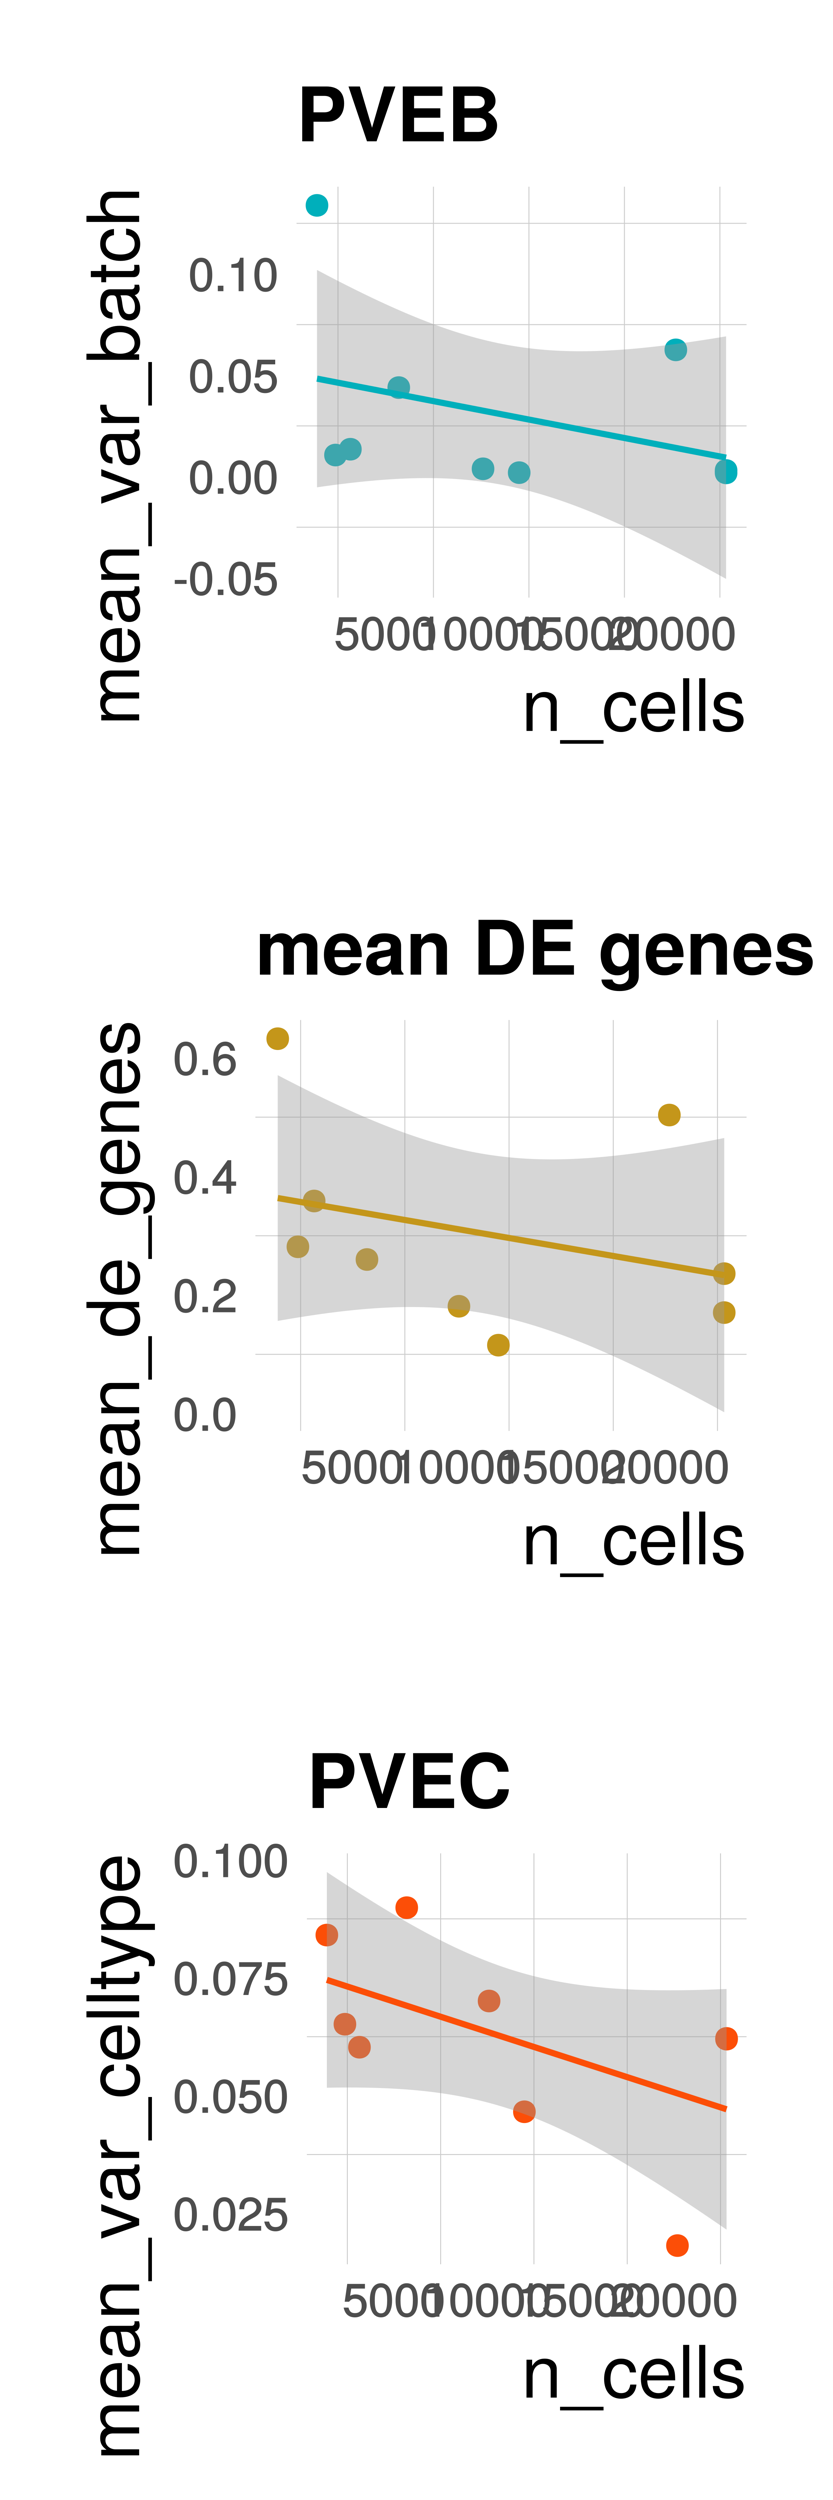 <?xml version="1.0" encoding="UTF-8"?>
<svg xmlns="http://www.w3.org/2000/svg" xmlns:xlink="http://www.w3.org/1999/xlink" width="288pt" height="864pt" viewBox="0 0 288 864" version="1.1">
<defs>
<g>
<symbol overflow="visible" id="glyph0-0">
<path style="stroke:none;" d=""/>
</symbol>
<symbol overflow="visible" id="glyph0-1">
<path style="stroke:none;" d="M 4.672 -3.953 L 4.672 -5.219 L 0.594 -5.219 L 0.594 -3.844 L 4.672 -3.844 Z M 4.672 -3.953 "/>
</symbol>
<symbol overflow="visible" id="glyph0-2">
<path style="stroke:none;" d="M 8.234 -5.562 C 8.234 -9.5 6.859 -11.562 4.406 -11.562 C 1.953 -11.562 0.547 -9.469 0.547 -5.656 C 0.547 -1.844 1.969 0.234 4.406 0.234 C 6.797 0.234 8.234 -1.844 8.234 -5.562 Z M 6.531 -5.703 C 6.531 -2.484 5.938 -1.156 4.375 -1.156 C 2.875 -1.156 2.25 -2.547 2.25 -5.641 C 2.25 -8.75 2.875 -10.094 4.406 -10.094 C 5.922 -10.094 6.531 -8.734 6.531 -5.703 Z M 6.531 -5.703 "/>
</symbol>
<symbol overflow="visible" id="glyph0-3">
<path style="stroke:none;" d="M 3.188 -0.109 L 3.188 -1.891 L 1.25 -1.891 L 1.25 0 L 3.188 0 Z M 3.188 -0.109 "/>
</symbol>
<symbol overflow="visible" id="glyph0-4">
<path style="stroke:none;" d="M 8.344 -3.875 C 8.344 -6.109 6.719 -7.703 4.547 -7.703 C 3.75 -7.703 2.984 -7.453 2.625 -7.188 L 3.016 -9.719 L 7.75 -9.719 L 7.75 -11.328 L 1.625 -11.328 L 0.75 -5.172 L 2.266 -5.172 C 2.953 -5.984 3.406 -6.219 4.281 -6.219 C 5.812 -6.219 6.625 -5.359 6.625 -3.688 C 6.625 -2.047 5.828 -1.234 4.281 -1.234 C 3.062 -1.234 2.438 -1.75 2.062 -3.141 L 0.391 -3.141 C 0.875 -0.766 2.297 0.234 4.312 0.234 C 6.609 0.234 8.344 -1.469 8.344 -3.875 Z M 8.344 -3.875 "/>
</symbol>
<symbol overflow="visible" id="glyph0-5">
<path style="stroke:none;" d="M 5.688 -0.109 L 5.688 -11.562 L 4.516 -11.562 C 3.984 -9.719 3.812 -9.578 1.484 -9.297 L 1.484 -8.078 L 4 -8.078 L 4 0 L 5.688 0 Z M 5.688 -0.109 "/>
</symbol>
<symbol overflow="visible" id="glyph0-6">
<path style="stroke:none;" d="M 8.297 -8.125 C 8.297 -10.047 6.688 -11.562 4.547 -11.562 C 2.219 -11.562 0.734 -10.266 0.656 -7.406 L 2.344 -7.406 C 2.453 -9.422 3.109 -10.109 4.5 -10.109 C 5.781 -10.109 6.594 -9.312 6.594 -8.094 C 6.594 -7.203 6.094 -6.516 5.094 -5.938 L 3.609 -5.109 C 1.25 -3.766 0.531 -2.609 0.406 0 L 8.219 0 L 8.219 -1.609 L 2.266 -1.609 C 2.406 -2.438 2.875 -2.938 4.266 -3.766 L 5.875 -4.625 C 7.453 -5.469 8.297 -6.734 8.297 -8.125 Z M 8.297 -8.125 "/>
</symbol>
<symbol overflow="visible" id="glyph0-7">
<path style="stroke:none;" d="M 8.453 -2.828 L 8.453 -4.203 L 6.766 -4.203 L 6.766 -11.562 L 5.516 -11.562 L 0.297 -4.344 L 0.297 -2.719 L 5.094 -2.719 L 5.094 0 L 6.766 0 L 6.766 -2.719 L 8.453 -2.719 Z M 5.234 -4.203 L 1.922 -4.203 L 5.328 -8.969 L 5.094 -9.062 L 5.094 -4.203 Z M 5.234 -4.203 "/>
</symbol>
<symbol overflow="visible" id="glyph0-8">
<path style="stroke:none;" d="M 8.344 -3.625 C 8.344 -5.75 6.766 -7.281 4.734 -7.281 C 3.609 -7.281 2.625 -6.812 2.016 -5.984 L 2.25 -5.906 C 2.266 -8.672 3.047 -10.094 4.656 -10.094 C 5.641 -10.094 6.188 -9.578 6.438 -8.391 L 8.109 -8.391 C 7.828 -10.359 6.484 -11.562 4.75 -11.562 C 2.109 -11.562 0.547 -9.234 0.547 -5.281 C 0.547 -1.75 1.906 0.234 4.5 0.234 C 6.656 0.234 8.344 -1.406 8.344 -3.625 Z M 6.625 -3.516 C 6.625 -2.094 5.812 -1.234 4.516 -1.234 C 3.203 -1.234 2.344 -2.141 2.344 -3.594 C 2.344 -5.016 3.172 -5.812 4.562 -5.812 C 5.922 -5.812 6.625 -5.047 6.625 -3.516 Z M 6.625 -3.516 "/>
</symbol>
<symbol overflow="visible" id="glyph0-9">
<path style="stroke:none;" d="M 8.453 -10.031 L 8.453 -11.328 L 0.594 -11.328 L 0.594 -9.719 L 6.609 -9.719 C 4.5 -7.062 2.859 -3.656 2.031 0 L 3.828 0 C 4.469 -3.781 6.031 -7.125 8.453 -10 Z M 8.453 -10.031 "/>
</symbol>
<symbol overflow="visible" id="glyph1-0">
<path style="stroke:none;" d=""/>
</symbol>
<symbol overflow="visible" id="glyph1-1">
<path style="stroke:none;" d="M 12.172 0 L 12.172 -9.906 C 12.172 -12.078 10.547 -13.469 8.031 -13.469 C 6.078 -13.469 4.797 -12.719 3.656 -10.906 L 3.672 -10.906 L 3.672 -13.094 L 1.719 -13.094 L 1.719 0 L 3.828 0 L 3.828 -7.219 C 3.828 -9.906 5.281 -11.656 7.406 -11.656 C 9.047 -11.656 10.078 -10.656 10.078 -9.078 L 10.078 0 Z M 12.172 0 "/>
</symbol>
<symbol overflow="visible" id="glyph1-2">
<path style="stroke:none;" d="M 14.453 4.422 L 14.453 3.172 L -0.578 3.172 L -0.578 4.422 Z M 14.453 4.422 "/>
</symbol>
<symbol overflow="visible" id="glyph1-3">
<path style="stroke:none;" d="M 11.922 -4.5 L 9.797 -4.5 C 9.453 -2.406 8.406 -1.547 6.625 -1.547 C 4.328 -1.547 2.953 -3.328 2.953 -6.422 C 2.953 -9.703 4.297 -11.547 6.578 -11.547 C 8.328 -11.547 9.406 -10.531 9.656 -8.703 L 11.781 -8.703 C 11.531 -11.906 9.531 -13.469 6.594 -13.469 C 3.078 -13.469 0.75 -10.781 0.75 -6.422 C 0.75 -2.203 3.031 0.375 6.578 0.375 C 9.703 0.375 11.672 -1.5 11.922 -4.5 Z M 11.922 -4.5 "/>
</symbol>
<symbol overflow="visible" id="glyph1-4">
<path style="stroke:none;" d="M 12.828 -5.953 C 12.828 -7.844 12.672 -9.047 12.297 -10.031 C 11.453 -12.172 9.453 -13.469 7 -13.469 C 3.344 -13.469 0.969 -10.781 0.969 -6.469 C 0.969 -2.172 3.281 0.375 6.953 0.375 C 9.953 0.375 12.031 -1.328 12.547 -3.969 L 10.422 -3.969 C 9.844 -2.25 8.703 -1.547 7.031 -1.547 C 4.844 -1.547 3.219 -2.953 3.172 -5.953 Z M 10.594 -7.797 C 10.594 -7.797 10.578 -7.703 10.547 -7.656 L 3.219 -7.656 C 3.406 -9.969 4.875 -11.547 6.969 -11.547 C 9.031 -11.547 10.578 -9.844 10.578 -7.797 Z M 10.594 -7.797 "/>
</symbol>
<symbol overflow="visible" id="glyph1-5">
<path style="stroke:none;" d="M 3.781 0 L 3.781 -18.219 L 1.672 -18.219 L 1.672 0 Z M 3.781 0 "/>
</symbol>
<symbol overflow="visible" id="glyph1-6">
<path style="stroke:none;" d="M 11.469 -3.672 C 11.469 -5.625 10.375 -6.594 7.781 -7.219 L 5.781 -7.703 C 4.078 -8.094 3.344 -8.656 3.344 -9.578 C 3.344 -10.781 4.422 -11.547 6.125 -11.547 C 7.797 -11.547 8.672 -10.828 8.719 -9.453 L 10.953 -9.453 C 10.922 -12.031 9.219 -13.469 6.203 -13.469 C 3.156 -13.469 1.156 -11.906 1.156 -9.469 C 1.156 -7.422 2.219 -6.453 5.328 -5.703 L 7.281 -5.219 C 8.719 -4.875 9.281 -4.453 9.281 -3.5 C 9.281 -2.281 8.078 -1.547 6.25 -1.547 C 4.375 -1.547 3.328 -2 3.047 -4 L 0.828 -4 C 0.922 -0.969 2.656 0.375 6.078 0.375 C 9.375 0.375 11.469 -1.156 11.469 -3.672 Z M 11.469 -3.672 "/>
</symbol>
<symbol overflow="visible" id="glyph2-0">
<path style="stroke:none;" d=""/>
</symbol>
<symbol overflow="visible" id="glyph2-1">
<path style="stroke:none;" d="M 0 -19 L -9.828 -19 C -12.172 -19 -13.469 -17.703 -13.469 -15.25 C -13.469 -13.5 -12.953 -12.422 -11.469 -11.219 C -12.875 -10.453 -13.469 -9.406 -13.469 -7.703 C -13.469 -5.953 -12.828 -4.781 -11.25 -3.656 L -11.25 -3.672 L -13.094 -3.672 L -13.094 -1.75 L 0 -1.75 L 0 -3.844 L -8.219 -3.844 C -10.125 -3.844 -11.656 -5.219 -11.656 -6.922 C -11.656 -8.469 -10.703 -9.328 -9.031 -9.328 L 0 -9.328 L 0 -11.422 L -8.219 -11.422 C -10.125 -11.422 -11.656 -12.828 -11.656 -14.531 C -11.656 -16.047 -10.672 -16.906 -9.031 -16.906 L 0 -16.906 Z M 0 -19 "/>
</symbol>
<symbol overflow="visible" id="glyph2-2">
<path style="stroke:none;" d="M -5.953 -12.828 C -7.844 -12.828 -9.047 -12.672 -10.031 -12.297 C -12.172 -11.453 -13.469 -9.453 -13.469 -7 C -13.469 -3.344 -10.781 -0.969 -6.469 -0.969 C -2.172 -0.969 0.375 -3.281 0.375 -6.953 C 0.375 -9.953 -1.328 -12.031 -3.969 -12.547 L -3.969 -10.422 C -2.25 -9.844 -1.547 -8.703 -1.547 -7.031 C -1.547 -4.844 -2.953 -3.219 -5.953 -3.172 Z M -7.797 -10.594 C -7.797 -10.594 -7.703 -10.578 -7.656 -10.547 L -7.656 -3.219 C -9.969 -3.406 -11.547 -4.875 -11.547 -6.969 C -11.547 -9.031 -9.844 -10.578 -7.797 -10.578 Z M -7.797 -10.594 "/>
</symbol>
<symbol overflow="visible" id="glyph2-3">
<path style="stroke:none;" d="M -0.047 -13.375 L -1.625 -13.375 C -1.578 -13.156 -1.578 -13.047 -1.578 -12.922 C -1.578 -12.203 -1.953 -11.797 -2.594 -11.797 L -9.906 -11.797 C -12.219 -11.797 -13.469 -10.094 -13.469 -6.875 C -13.469 -3.703 -12.25 -1.719 -9.219 -1.594 L -9.219 -3.719 C -10.828 -3.906 -11.547 -4.844 -11.547 -6.797 C -11.547 -8.672 -10.844 -9.703 -9.594 -9.703 L -9.047 -9.703 C -8.172 -9.703 -7.797 -9.203 -7.594 -7.547 C -7.219 -4.594 -7.125 -4.156 -6.797 -3.344 C -6.172 -1.828 -5 -1.031 -3.406 -1.031 C -1.031 -1.031 0.375 -2.703 0.375 -5.344 C 0.375 -7.031 -0.328 -8.656 -1.531 -9.781 C -0.547 -10 0.172 -10.922 0.172 -11.953 C 0.172 -12.375 0.125 -12.703 -0.047 -13.375 Z M -4.531 -9.703 C -2.656 -9.703 -1.453 -7.828 -1.453 -5.797 C -1.453 -4.172 -2.031 -3.219 -3.453 -3.219 C -4.828 -3.219 -5.422 -4.156 -5.75 -6.375 C -6.047 -8.578 -6.156 -9.031 -6.453 -9.703 Z M -4.531 -9.703 "/>
</symbol>
<symbol overflow="visible" id="glyph2-4">
<path style="stroke:none;" d="M 0 -12.172 L -9.906 -12.172 C -12.078 -12.172 -13.469 -10.547 -13.469 -8.031 C -13.469 -6.078 -12.719 -4.797 -10.906 -3.656 L -10.906 -3.672 L -13.094 -3.672 L -13.094 -1.719 L 0 -1.719 L 0 -3.828 L -7.219 -3.828 C -9.906 -3.828 -11.656 -5.281 -11.656 -7.406 C -11.656 -9.047 -10.656 -10.078 -9.078 -10.078 L 0 -10.078 Z M 0 -12.172 "/>
</symbol>
<symbol overflow="visible" id="glyph2-5">
<path style="stroke:none;" d="M 4.422 -14.453 L 3.172 -14.453 L 3.172 0.578 L 4.422 0.578 Z M 4.422 -14.453 "/>
</symbol>
<symbol overflow="visible" id="glyph2-6">
<path style="stroke:none;" d="M -13.094 -12.156 L -13.094 -9.781 L -2.469 -6.078 L -2.469 -6.094 L -13.094 -2.594 L -13.094 -0.219 L 0 -4.828 L 0 -7.125 Z M -13.094 -12.156 "/>
</symbol>
<symbol overflow="visible" id="glyph2-7">
<path style="stroke:none;" d="M -11.281 -8.031 L -13.375 -8.031 C -13.453 -7.672 -13.469 -7.5 -13.469 -7.219 C -13.469 -5.875 -12.672 -4.828 -10.719 -3.625 L -10.719 -3.656 L -13.094 -3.656 L -13.094 -1.719 L 0 -1.719 L 0 -3.828 L -6.797 -3.828 C -9.75 -3.828 -11.219 -4.797 -11.281 -8.031 Z M -11.281 -8.031 "/>
</symbol>
<symbol overflow="visible" id="glyph2-8">
<path style="stroke:none;" d="M -6.703 -13.078 C -10.953 -13.078 -13.469 -10.922 -13.469 -7.469 C -13.469 -5.672 -12.797 -4.375 -11.328 -3.406 L -11.328 -3.422 L -18.219 -3.422 L -18.219 -1.328 L 0 -1.328 L 0 -3.219 L -1.875 -3.219 L -1.875 -3.203 C -0.344 -4.203 0.375 -5.547 0.375 -7.375 C 0.375 -10.828 -2.453 -13.078 -6.703 -13.078 Z M -6.578 -10.875 C -3.594 -10.875 -1.578 -9.344 -1.578 -7.078 C -1.578 -4.875 -3.578 -3.422 -6.547 -3.422 C -9.625 -3.422 -11.625 -4.875 -11.531 -7.078 C -11.531 -9.406 -9.5 -10.875 -6.578 -10.875 Z M -6.578 -10.875 "/>
</symbol>
<symbol overflow="visible" id="glyph2-9">
<path style="stroke:none;" d="M 0 -6.344 L -1.75 -6.344 C -1.672 -6.078 -1.656 -5.75 -1.656 -5.344 C -1.656 -4.453 -1.906 -4.203 -2.828 -4.203 L -11.406 -4.203 L -11.406 -6.344 L -13.094 -6.344 L -13.094 -4.203 L -16.703 -4.203 L -16.703 -2.094 L -13.094 -2.094 L -13.094 -0.328 L -11.406 -0.328 L -11.406 -2.094 L -1.906 -2.094 C -0.578 -2.094 0.172 -3.031 0.172 -4.656 C 0.172 -5.156 0.125 -5.656 0 -6.344 Z M 0 -6.344 "/>
</symbol>
<symbol overflow="visible" id="glyph2-10">
<path style="stroke:none;" d="M -4.5 -11.922 L -4.5 -9.797 C -2.406 -9.453 -1.547 -8.406 -1.547 -6.625 C -1.547 -4.328 -3.328 -2.953 -6.422 -2.953 C -9.703 -2.953 -11.547 -4.297 -11.547 -6.578 C -11.547 -8.328 -10.531 -9.406 -8.703 -9.656 L -8.703 -11.781 C -11.906 -11.531 -13.469 -9.531 -13.469 -6.594 C -13.469 -3.078 -10.781 -0.75 -6.422 -0.75 C -2.203 -0.75 0.375 -3.031 0.375 -6.578 C 0.375 -9.703 -1.5 -11.672 -4.5 -11.922 Z M -4.5 -11.922 "/>
</symbol>
<symbol overflow="visible" id="glyph2-11">
<path style="stroke:none;" d="M 0 -12.156 L -9.906 -12.156 C -12.094 -12.156 -13.469 -10.578 -13.469 -8.031 C -13.469 -6.172 -12.906 -5.031 -11.297 -3.797 L -11.297 -3.828 L -18.219 -3.828 L -18.219 -1.719 L 0 -1.719 L 0 -3.828 L -7.219 -3.828 C -9.906 -3.828 -11.656 -5.219 -11.656 -7.375 C -11.656 -8.844 -10.797 -10.047 -9.078 -10.047 L 0 -10.047 Z M 0 -12.156 "/>
</symbol>
<symbol overflow="visible" id="glyph2-12">
<path style="stroke:none;" d="M 0 -12.375 L -18.219 -12.375 L -18.219 -10.281 L -11.453 -10.281 L -11.453 -10.297 C -12.781 -9.422 -13.469 -8.031 -13.469 -6.281 C -13.469 -2.875 -10.844 -0.625 -6.672 -0.625 C -2.25 -0.625 0.375 -2.828 0.375 -6.344 C 0.375 -8.156 -0.297 -9.406 -1.922 -10.531 L -1.922 -10.5 L 0 -10.5 Z M -6.5 -10.281 C -3.469 -10.281 -1.578 -8.844 -1.578 -6.656 C -1.578 -4.344 -3.5 -2.828 -6.547 -2.828 C -9.594 -2.828 -11.531 -4.344 -11.531 -6.625 C -11.531 -8.875 -9.531 -10.281 -6.5 -10.281 Z M -6.5 -10.281 "/>
</symbol>
<symbol overflow="visible" id="glyph2-13">
<path style="stroke:none;" d="M -2.156 -12.219 L -13.094 -12.219 L -13.094 -10.281 L -11.203 -10.281 L -11.203 -10.297 C -12.75 -9.25 -13.469 -7.969 -13.469 -6.297 C -13.469 -2.969 -10.672 -0.703 -6.422 -0.703 C -2.297 -0.703 0.375 -3.047 0.375 -6.125 C 0.375 -7.781 -0.328 -8.922 -1.969 -10.297 L -1.969 -10.281 L -1.094 -10.281 C 2.375 -10.281 3.703 -8.875 3.703 -6.453 C 3.703 -4.797 3.094 -3.531 1.5 -3.281 L 1.5 -1.125 C 3.969 -1.344 5.453 -3.297 5.453 -6.375 C 5.453 -10.469 3.625 -12.219 -2.156 -12.219 Z M -6.469 -10.078 C -3.344 -10.078 -1.547 -8.75 -1.547 -6.547 C -1.547 -4.281 -3.375 -2.906 -6.547 -2.906 C -9.703 -2.906 -11.547 -4.297 -11.547 -6.531 C -11.547 -8.781 -9.656 -10.078 -6.469 -10.078 Z M -6.469 -10.078 "/>
</symbol>
<symbol overflow="visible" id="glyph2-14">
<path style="stroke:none;" d="M -3.672 -11.469 C -5.625 -11.469 -6.594 -10.375 -7.219 -7.781 L -7.703 -5.781 C -8.094 -4.078 -8.656 -3.344 -9.578 -3.344 C -10.781 -3.344 -11.547 -4.422 -11.547 -6.125 C -11.547 -7.797 -10.828 -8.672 -9.453 -8.719 L -9.453 -10.953 C -12.031 -10.922 -13.469 -9.219 -13.469 -6.203 C -13.469 -3.156 -11.906 -1.156 -9.469 -1.156 C -7.422 -1.156 -6.453 -2.219 -5.703 -5.328 L -5.219 -7.281 C -4.875 -8.719 -4.453 -9.281 -3.5 -9.281 C -2.281 -9.281 -1.547 -8.078 -1.547 -6.25 C -1.547 -4.375 -2 -3.328 -4 -3.047 L -4 -0.828 C -0.969 -0.922 0.375 -2.656 0.375 -6.078 C 0.375 -9.375 -1.156 -11.469 -3.672 -11.469 Z M -3.672 -11.469 "/>
</symbol>
<symbol overflow="visible" id="glyph2-15">
<path style="stroke:none;" d="M 0 -3.781 L -18.219 -3.781 L -18.219 -1.672 L 0 -1.672 Z M 0 -3.781 "/>
</symbol>
<symbol overflow="visible" id="glyph2-16">
<path style="stroke:none;" d="M -13.094 -11.953 L -13.094 -9.672 L -2.906 -6.047 L -2.906 -6.078 L -13.094 -2.719 L -13.094 -0.469 L 0.047 -4.906 L 2.125 -4.094 C 3.047 -3.75 3.406 -3.344 3.406 -2.453 C 3.406 -2.156 3.344 -1.797 3.25 -1.328 L 5.125 -1.328 C 5.344 -1.75 5.453 -2.203 5.453 -2.75 C 5.453 -4.219 4.625 -5.422 2.75 -6.125 Z M -13.094 -11.953 "/>
</symbol>
<symbol overflow="visible" id="glyph2-17">
<path style="stroke:none;" d="M -6.422 -13.078 C -10.828 -13.078 -13.469 -10.922 -13.469 -7.453 C -13.469 -5.672 -12.672 -4.219 -11.125 -3.25 L -11.125 -3.281 L -13.094 -3.281 L -13.094 -1.344 L 5.453 -1.344 L 5.453 -3.453 L -1.578 -3.453 L -1.578 -3.422 C -0.219 -4.531 0.375 -5.781 0.375 -7.469 C 0.375 -10.844 -2.25 -13.078 -6.422 -13.078 Z M -6.469 -10.875 C -3.5 -10.875 -1.578 -9.375 -1.578 -7.094 C -1.578 -4.906 -3.375 -3.453 -6.453 -3.453 C -9.531 -3.453 -11.531 -4.906 -11.531 -7.094 C -11.531 -9.406 -9.594 -10.875 -6.469 -10.875 Z M -6.469 -10.875 "/>
</symbol>
<symbol overflow="visible" id="glyph3-0">
<path style="stroke:none;" d=""/>
</symbol>
<symbol overflow="visible" id="glyph3-1">
<path style="stroke:none;" d="M 16.453 -13.078 C 16.453 -16.875 14.297 -18.953 10.344 -18.953 L 1.969 -18.953 L 1.969 0 L 5.875 0 L 5.875 -6.766 L 10.734 -6.766 C 14.219 -6.766 16.453 -9.234 16.453 -13.078 Z M 12.562 -12.844 C 12.562 -10.922 11.594 -10.016 9.516 -10.016 L 5.875 -10.016 L 5.875 -15.703 L 9.516 -15.703 C 11.594 -15.703 12.562 -14.797 12.562 -12.844 Z M 12.562 -12.844 "/>
</symbol>
<symbol overflow="visible" id="glyph3-2">
<path style="stroke:none;" d="M 16.828 -18.953 L 12.891 -18.953 L 8.766 -4.688 L 4.547 -18.953 L 0.625 -18.953 L 7.016 0 L 10.328 0 Z M 16.828 -18.953 "/>
</symbol>
<symbol overflow="visible" id="glyph3-3">
<path style="stroke:none;" d="M 16.219 0 L 16.219 -3.25 L 5.953 -3.25 L 5.953 -8.156 L 15.031 -8.156 L 15.031 -11.406 L 5.953 -11.406 L 5.953 -15.703 L 15.75 -15.703 L 15.75 -18.953 L 2.047 -18.953 L 2.047 0 Z M 16.219 0 "/>
</symbol>
<symbol overflow="visible" id="glyph3-4">
<path style="stroke:none;" d="M 17.312 -5.453 C 17.312 -7.328 16.297 -8.812 14.172 -10.062 C 16.047 -11.266 16.766 -12.344 16.766 -13.969 C 16.766 -16.641 14.531 -18.953 10.578 -18.953 L 2.125 -18.953 L 2.125 0 L 10.656 0 C 15.078 0 17.312 -2.344 17.312 -5.453 Z M 13.031 -13.547 C 13.031 -12.172 12.062 -11.406 10.266 -11.406 L 6.031 -11.406 L 6.031 -15.703 L 10.266 -15.703 C 12.062 -15.703 13.031 -14.953 13.031 -13.547 Z M 13.578 -5.688 C 13.578 -4.109 12.578 -3.25 10.688 -3.25 L 6.031 -3.25 L 6.031 -8.156 L 10.688 -8.156 C 12.578 -8.156 13.578 -7.312 13.578 -5.688 Z M 13.578 -5.688 "/>
</symbol>
<symbol overflow="visible" id="glyph3-5">
<path style="stroke:none;" d="M 21.422 0 L 21.422 -9.938 C 21.422 -12.656 19.766 -14.281 16.953 -14.281 C 15.188 -14.281 13.938 -13.656 12.844 -12.188 C 12.172 -13.516 10.766 -14.281 9.016 -14.281 C 7.406 -14.281 6.375 -13.734 5.172 -12.297 L 5.172 -14.047 L 1.562 -14.047 L 1.562 0 L 5.203 0 L 5.203 -8.422 C 5.203 -10.141 6.141 -11.188 7.703 -11.188 C 8.922 -11.188 9.672 -10.484 9.672 -9.359 L 9.672 0 L 13.312 0 L 13.312 -8.422 C 13.312 -10.141 14.25 -11.188 15.812 -11.188 C 17.031 -11.188 17.781 -10.484 17.781 -9.359 L 17.781 0 Z M 21.422 0 "/>
</symbol>
<symbol overflow="visible" id="glyph3-6">
<path style="stroke:none;" d="M 13.656 -6.5 C 13.656 -11.344 11.203 -14.281 7.078 -14.281 C 3.047 -14.281 0.578 -11.547 0.578 -6.844 C 0.578 -2.344 3.016 0.234 7 0.234 C 10.141 0.234 12.688 -1.203 13.5 -3.953 L 9.906 -3.953 C 9.594 -2.938 8.453 -2.547 7.125 -2.547 C 5.406 -2.547 4.312 -3.328 4.219 -6.062 L 13.625 -6.062 Z M 9.859 -8.469 L 4.266 -8.469 C 4.5 -10.422 5.406 -11.484 7.016 -11.484 C 8.578 -11.484 9.672 -10.484 9.859 -8.469 Z M 9.859 -8.469 "/>
</symbol>
<symbol overflow="visible" id="glyph3-7">
<path style="stroke:none;" d="M 13.625 0 L 13.625 -0.438 C 12.969 -1.047 12.797 -1.438 12.797 -2.156 L 12.797 -9.953 C 12.797 -12.812 10.844 -14.281 7.047 -14.281 C 3.25 -14.281 1.281 -12.656 1.047 -9.406 L 4.547 -9.406 C 4.734 -10.875 5.328 -11.344 7.125 -11.344 C 8.531 -11.344 9.234 -10.875 9.234 -9.938 C 9.234 -8.453 8.141 -8.609 6.312 -8.297 L 4.859 -8.031 C 2.078 -7.547 0.734 -6.344 0.734 -3.797 C 0.734 -1.062 2.656 0.234 4.984 0.234 C 6.547 0.234 7.984 -0.438 9.25 -1.766 C 9.25 -1.047 9.328 -0.422 9.672 0 Z M 9.234 -6 C 9.234 -3.906 8.188 -2.703 6.344 -2.703 C 5.125 -2.703 4.375 -3.172 4.375 -4.219 C 4.375 -5.281 4.938 -5.672 6.453 -5.953 L 7.703 -6.188 C 8.656 -6.375 8.812 -6.422 9.234 -6.625 Z M 9.234 -6 "/>
</symbol>
<symbol overflow="visible" id="glyph3-8">
<path style="stroke:none;" d="M 14.203 0 L 14.203 -9.406 C 14.203 -12.5 12.484 -14.281 9.484 -14.281 C 7.594 -14.281 6.312 -13.578 5.281 -12.016 L 5.281 -14.047 L 1.641 -14.047 L 1.641 0 L 5.281 0 L 5.281 -8.422 C 5.281 -10.094 6.453 -11.188 8.219 -11.188 C 9.781 -11.188 10.562 -10.328 10.562 -8.656 L 10.562 0 Z M 14.203 0 "/>
</symbol>
<symbol overflow="visible" id="glyph3-9">
<path style="stroke:none;" d=""/>
</symbol>
<symbol overflow="visible" id="glyph3-10">
<path style="stroke:none;" d="M 17.703 -9.484 C 17.703 -12.406 16.906 -14.969 15.391 -16.766 C 14.125 -18.297 12.328 -18.953 9.406 -18.953 L 2 -18.953 L 2 0 L 9.406 0 C 12.297 0 14.094 -0.672 15.391 -2.203 C 16.875 -3.984 17.703 -6.547 17.703 -9.484 Z M 13.812 -9.469 C 13.812 -5.297 12.344 -3.25 9.406 -3.25 L 5.906 -3.25 L 5.906 -15.703 L 9.406 -15.703 C 12.344 -15.703 13.812 -13.656 13.812 -9.469 Z M 13.812 -9.469 "/>
</symbol>
<symbol overflow="visible" id="glyph3-11">
<path style="stroke:none;" d="M 14.062 0.469 L 14.062 -14.047 L 10.609 -14.047 L 10.609 -11.875 C 9.516 -13.547 8.312 -14.281 6.703 -14.281 C 3.375 -14.281 0.891 -11.203 0.891 -6.859 C 0.891 -2.5 3.172 0.234 6.625 0.234 C 8.266 0.234 9.25 -0.266 10.609 -1.609 L 10.609 0.469 C 10.609 2.156 9.328 3.328 7.516 3.328 C 6.141 3.328 5.219 2.75 4.938 1.688 L 1.172 1.688 C 1.219 3.984 3.531 5.672 7.391 5.672 C 11.625 5.672 14.062 3.766 14.062 0.469 Z M 10.656 -6.922 C 10.656 -4.375 9.328 -2.812 7.438 -2.812 C 5.719 -2.812 4.531 -4.375 4.531 -6.922 C 4.531 -9.562 5.719 -11.234 7.484 -11.234 C 9.312 -11.234 10.656 -9.516 10.656 -6.922 Z M 10.656 -6.922 "/>
</symbol>
<symbol overflow="visible" id="glyph3-12">
<path style="stroke:none;" d="M 13.516 -4.156 L 13.516 -4.344 C 13.516 -5.953 12.609 -7.156 10.766 -7.703 L 6.156 -9.016 C 5.141 -9.312 4.891 -9.547 4.891 -10.109 C 4.891 -10.891 5.719 -11.406 7 -11.406 C 8.734 -11.406 9.594 -10.797 9.625 -9.516 L 13.125 -9.516 C 13.078 -12.484 10.797 -14.281 7.016 -14.281 C 3.453 -14.281 1.25 -12.484 1.25 -9.594 C 1.25 -7.875 1.719 -6.938 4.312 -6.141 L 8.656 -4.781 C 9.562 -4.5 9.875 -4.219 9.875 -3.828 C 9.875 -2.969 8.859 -2.625 7.172 -2.625 C 5.516 -2.625 4.625 -2.938 4.312 -4.453 L 0.75 -4.453 C 0.859 -1.375 3.125 0.234 7.391 0.234 C 11.344 0.234 13.516 -1.328 13.516 -4.156 Z M 13.516 -4.156 "/>
</symbol>
<symbol overflow="visible" id="glyph3-13">
<path style="stroke:none;" d="M 17.812 -6.469 L 14.016 -6.469 C 13.781 -4.062 12.25 -2.969 9.828 -2.969 C 6.812 -2.969 5.047 -5.281 5.047 -9.406 C 5.047 -13.594 6.891 -15.938 9.953 -15.938 C 12.062 -15.938 13.438 -14.969 14.016 -12.531 L 17.734 -12.531 C 17.391 -16.906 14.094 -19.266 9.828 -19.266 C 4.469 -19.266 1.141 -15.594 1.141 -9.469 C 1.141 -3.375 4.453 0.312 9.719 0.312 C 14.438 0.312 17.578 -2.125 17.812 -6.469 Z M 17.812 -6.469 "/>
</symbol>
</g>
<clipPath id="clip1">
  <path d="M 102.523 182 L 258.113 182 L 258.113 183 L 102.523 183 Z M 102.523 182 "/>
</clipPath>
<clipPath id="clip2">
  <path d="M 102.523 147 L 258.113 147 L 258.113 148 L 102.523 148 Z M 102.523 147 "/>
</clipPath>
<clipPath id="clip3">
  <path d="M 102.523 112 L 258.113 112 L 258.113 113 L 102.523 113 Z M 102.523 112 "/>
</clipPath>
<clipPath id="clip4">
  <path d="M 102.523 77 L 258.113 77 L 258.113 78 L 102.523 78 Z M 102.523 77 "/>
</clipPath>
<clipPath id="clip5">
  <path d="M 116 64.523 L 118 64.523 L 118 206.527 L 116 206.527 Z M 116 64.523 "/>
</clipPath>
<clipPath id="clip6">
  <path d="M 149 64.523 L 151 64.523 L 151 206.527 L 149 206.527 Z M 149 64.523 "/>
</clipPath>
<clipPath id="clip7">
  <path d="M 182 64.523 L 184 64.523 L 184 206.527 L 182 206.527 Z M 182 64.523 "/>
</clipPath>
<clipPath id="clip8">
  <path d="M 215 64.523 L 217 64.523 L 217 206.527 L 215 206.527 Z M 215 64.523 "/>
</clipPath>
<clipPath id="clip9">
  <path d="M 248 64.523 L 250 64.523 L 250 206.527 L 248 206.527 Z M 248 64.523 "/>
</clipPath>
<clipPath id="clip10">
  <path d="M 88.301 467 L 258.113 467 L 258.113 469 L 88.301 469 Z M 88.301 467 "/>
</clipPath>
<clipPath id="clip11">
  <path d="M 88.301 426 L 258.113 426 L 258.113 428 L 88.301 428 Z M 88.301 426 "/>
</clipPath>
<clipPath id="clip12">
  <path d="M 88.301 385 L 258.113 385 L 258.113 387 L 88.301 387 Z M 88.301 385 "/>
</clipPath>
<clipPath id="clip13">
  <path d="M 103 352.523 L 105 352.523 L 105 494.527 L 103 494.527 Z M 103 352.523 "/>
</clipPath>
<clipPath id="clip14">
  <path d="M 139 352.523 L 141 352.523 L 141 494.527 L 139 494.527 Z M 139 352.523 "/>
</clipPath>
<clipPath id="clip15">
  <path d="M 175 352.523 L 177 352.523 L 177 494.527 L 175 494.527 Z M 175 352.523 "/>
</clipPath>
<clipPath id="clip16">
  <path d="M 211 352.523 L 213 352.523 L 213 494.527 L 211 494.527 Z M 211 352.523 "/>
</clipPath>
<clipPath id="clip17">
  <path d="M 247 352.523 L 249 352.523 L 249 494.527 L 247 494.527 Z M 247 352.523 "/>
</clipPath>
<clipPath id="clip18">
  <path d="M 106.094 744 L 258.113 744 L 258.113 745 L 106.094 745 Z M 106.094 744 "/>
</clipPath>
<clipPath id="clip19">
  <path d="M 106.094 703 L 258.113 703 L 258.113 705 L 106.094 705 Z M 106.094 703 "/>
</clipPath>
<clipPath id="clip20">
  <path d="M 106.094 663 L 258.113 663 L 258.113 664 L 106.094 664 Z M 106.094 663 "/>
</clipPath>
<clipPath id="clip21">
  <path d="M 119 640.523 L 121 640.523 L 121 782.527 L 119 782.527 Z M 119 640.523 "/>
</clipPath>
<clipPath id="clip22">
  <path d="M 152 640.523 L 153 640.523 L 153 782.527 L 152 782.527 Z M 152 640.523 "/>
</clipPath>
<clipPath id="clip23">
  <path d="M 184 640.523 L 185 640.523 L 185 782.527 L 184 782.527 Z M 184 640.523 "/>
</clipPath>
<clipPath id="clip24">
  <path d="M 216 640.523 L 218 640.523 L 218 782.527 L 216 782.527 Z M 216 640.523 "/>
</clipPath>
<clipPath id="clip25">
  <path d="M 248 640.523 L 250 640.523 L 250 782.527 L 248 782.527 Z M 248 640.523 "/>
</clipPath>
</defs>
<g id="surface230">
<rect x="0" y="0" width="288" height="864" style="fill:rgb(100%,100%,100%);fill-opacity:1;stroke:none;"/>
<g clip-path="url(#clip1)" clip-rule="nonzero">
<path style="fill:none;stroke-width:0.32;stroke-linecap:butt;stroke-linejoin:round;stroke:rgb(80%,80%,80%);stroke-opacity:1;stroke-miterlimit:10;" d="M 102.523 182.203 L 258.113 182.203 "/>
</g>
<g clip-path="url(#clip2)" clip-rule="nonzero">
<path style="fill:none;stroke-width:0.32;stroke-linecap:butt;stroke-linejoin:round;stroke:rgb(80%,80%,80%);stroke-opacity:1;stroke-miterlimit:10;" d="M 102.523 147.195 L 258.113 147.195 "/>
</g>
<g clip-path="url(#clip3)" clip-rule="nonzero">
<path style="fill:none;stroke-width:0.32;stroke-linecap:butt;stroke-linejoin:round;stroke:rgb(80%,80%,80%);stroke-opacity:1;stroke-miterlimit:10;" d="M 102.523 112.191 L 258.113 112.191 "/>
</g>
<g clip-path="url(#clip4)" clip-rule="nonzero">
<path style="fill:none;stroke-width:0.32;stroke-linecap:butt;stroke-linejoin:round;stroke:rgb(80%,80%,80%);stroke-opacity:1;stroke-miterlimit:10;" d="M 102.523 77.188 L 258.113 77.188 "/>
</g>
<g clip-path="url(#clip5)" clip-rule="nonzero">
<path style="fill:none;stroke-width:0.32;stroke-linecap:butt;stroke-linejoin:round;stroke:rgb(80%,80%,80%);stroke-opacity:1;stroke-miterlimit:10;" d="M 116.852 206.531 L 116.852 64.523 "/>
</g>
<g clip-path="url(#clip6)" clip-rule="nonzero">
<path style="fill:none;stroke-width:0.32;stroke-linecap:butt;stroke-linejoin:round;stroke:rgb(80%,80%,80%);stroke-opacity:1;stroke-miterlimit:10;" d="M 149.863 206.531 L 149.863 64.523 "/>
</g>
<g clip-path="url(#clip7)" clip-rule="nonzero">
<path style="fill:none;stroke-width:0.32;stroke-linecap:butt;stroke-linejoin:round;stroke:rgb(80%,80%,80%);stroke-opacity:1;stroke-miterlimit:10;" d="M 182.875 206.531 L 182.875 64.523 "/>
</g>
<g clip-path="url(#clip8)" clip-rule="nonzero">
<path style="fill:none;stroke-width:0.32;stroke-linecap:butt;stroke-linejoin:round;stroke:rgb(80%,80%,80%);stroke-opacity:1;stroke-miterlimit:10;" d="M 215.887 206.531 L 215.887 64.523 "/>
</g>
<g clip-path="url(#clip9)" clip-rule="nonzero">
<path style="fill:none;stroke-width:0.32;stroke-linecap:butt;stroke-linejoin:round;stroke:rgb(80%,80%,80%);stroke-opacity:1;stroke-miterlimit:10;" d="M 248.902 206.531 L 248.902 64.523 "/>
</g>
<path style="fill-rule:nonzero;fill:rgb(0%,68.627%,73.333%);fill-opacity:1;stroke-width:0.709;stroke-linecap:round;stroke-linejoin:round;stroke:rgb(0%,68.627%,73.333%);stroke-opacity:1;stroke-miterlimit:10;" d="M 113.152 70.977 C 113.152 75.719 106.039 75.719 106.039 70.977 C 106.039 66.238 113.152 66.238 113.152 70.977 "/>
<path style="fill-rule:nonzero;fill:rgb(0%,68.627%,73.333%);fill-opacity:1;stroke-width:0.709;stroke-linecap:round;stroke-linejoin:round;stroke:rgb(0%,68.627%,73.333%);stroke-opacity:1;stroke-miterlimit:10;" d="M 237.219 120.914 C 237.219 125.652 230.105 125.652 230.105 120.914 C 230.105 116.172 237.219 116.172 237.219 120.914 "/>
<path style="fill-rule:nonzero;fill:rgb(0%,68.627%,73.333%);fill-opacity:1;stroke-width:0.709;stroke-linecap:round;stroke-linejoin:round;stroke:rgb(0%,68.627%,73.333%);stroke-opacity:1;stroke-miterlimit:10;" d="M 141.422 133.953 C 141.422 138.695 134.312 138.695 134.312 133.953 C 134.312 129.215 141.422 129.215 141.422 133.953 "/>
<path style="fill-rule:nonzero;fill:rgb(0%,68.627%,73.333%);fill-opacity:1;stroke-width:0.709;stroke-linecap:round;stroke-linejoin:round;stroke:rgb(0%,68.627%,73.333%);stroke-opacity:1;stroke-miterlimit:10;" d="M 124.691 155.254 C 124.691 159.996 117.582 159.996 117.582 155.254 C 117.582 150.516 124.691 150.516 124.691 155.254 "/>
<path style="fill-rule:nonzero;fill:rgb(0%,68.627%,73.333%);fill-opacity:1;stroke-width:0.709;stroke-linecap:round;stroke-linejoin:round;stroke:rgb(0%,68.627%,73.333%);stroke-opacity:1;stroke-miterlimit:10;" d="M 119.551 157.266 C 119.551 162.008 112.438 162.008 112.438 157.266 C 112.438 152.527 119.551 152.527 119.551 157.266 "/>
<path style="fill-rule:nonzero;fill:rgb(0%,68.627%,73.333%);fill-opacity:1;stroke-width:0.709;stroke-linecap:round;stroke-linejoin:round;stroke:rgb(0%,68.627%,73.333%);stroke-opacity:1;stroke-miterlimit:10;" d="M 170.559 162.02 C 170.559 166.762 163.449 166.762 163.449 162.02 C 163.449 157.277 170.559 157.277 170.559 162.02 "/>
<path style="fill-rule:nonzero;fill:rgb(0%,68.627%,73.333%);fill-opacity:1;stroke-width:0.709;stroke-linecap:round;stroke-linejoin:round;stroke:rgb(0%,68.627%,73.333%);stroke-opacity:1;stroke-miterlimit:10;" d="M 254.594 162.609 C 254.594 167.348 247.484 167.348 247.484 162.609 C 247.484 157.867 254.594 157.867 254.594 162.609 "/>
<path style="fill-rule:nonzero;fill:rgb(0%,68.627%,73.333%);fill-opacity:1;stroke-width:0.709;stroke-linecap:round;stroke-linejoin:round;stroke:rgb(0%,68.627%,73.333%);stroke-opacity:1;stroke-miterlimit:10;" d="M 183.059 163.352 C 183.059 168.09 175.949 168.09 175.949 163.352 C 175.949 158.609 183.059 158.609 183.059 163.352 "/>
<path style="fill-rule:nonzero;fill:rgb(0%,68.627%,73.333%);fill-opacity:1;stroke-width:0.709;stroke-linecap:round;stroke-linejoin:round;stroke:rgb(0%,68.627%,73.333%);stroke-opacity:1;stroke-miterlimit:10;" d="M 254.594 163.422 C 254.594 168.164 247.484 168.164 247.484 163.422 C 247.484 158.684 254.594 158.684 254.594 163.422 "/>
<path style=" stroke:none;fill-rule:nonzero;fill:rgb(60%,60%,60%);fill-opacity:0.4;" d="M 109.598 93.301 L 111.387 94.246 L 113.176 95.188 L 114.969 96.117 L 116.758 97.043 L 118.547 97.957 L 120.34 98.863 L 122.129 99.758 L 123.918 100.645 L 125.711 101.52 L 127.5 102.387 L 129.289 103.238 L 131.082 104.082 L 132.871 104.91 L 134.664 105.727 L 136.453 106.527 L 138.242 107.312 L 140.035 108.086 L 141.824 108.844 L 143.613 109.582 L 145.406 110.305 L 147.195 111.008 L 148.984 111.691 L 150.777 112.359 L 152.566 113.004 L 154.355 113.629 L 156.148 114.234 L 157.938 114.812 L 159.727 115.371 L 161.52 115.906 L 163.309 116.418 L 165.098 116.906 L 166.891 117.367 L 168.68 117.801 L 170.473 118.211 L 172.262 118.598 L 174.051 118.957 L 175.844 119.289 L 177.633 119.598 L 179.422 119.879 L 181.215 120.137 L 183.004 120.367 L 184.793 120.57 L 186.586 120.754 L 188.375 120.91 L 190.164 121.047 L 191.957 121.156 L 193.746 121.246 L 195.535 121.312 L 197.328 121.359 L 199.117 121.387 L 200.906 121.391 L 202.699 121.379 L 204.488 121.348 L 206.277 121.301 L 208.07 121.238 L 209.859 121.156 L 211.652 121.062 L 213.441 120.953 L 215.23 120.828 L 217.023 120.691 L 218.812 120.543 L 220.602 120.379 L 222.395 120.207 L 224.184 120.023 L 225.973 119.828 L 227.766 119.621 L 229.555 119.41 L 231.344 119.188 L 233.137 118.953 L 234.926 118.715 L 236.715 118.465 L 238.508 118.211 L 240.297 117.949 L 242.086 117.68 L 243.879 117.406 L 245.668 117.125 L 247.461 116.836 L 249.25 116.543 L 251.039 116.246 L 251.039 200.074 L 249.25 199.086 L 247.461 198.102 L 245.668 197.121 L 243.879 196.148 L 242.086 195.184 L 240.297 194.223 L 238.508 193.27 L 236.715 192.324 L 234.926 191.387 L 233.137 190.453 L 231.344 189.531 L 229.555 188.617 L 227.766 187.711 L 225.973 186.816 L 224.184 185.93 L 222.395 185.055 L 220.602 184.191 L 218.812 183.336 L 217.023 182.496 L 215.23 181.668 L 213.441 180.852 L 211.652 180.051 L 209.859 179.266 L 208.07 178.496 L 206.277 177.738 L 204.488 177 L 202.699 176.277 L 200.906 175.574 L 199.117 174.891 L 197.328 174.227 L 195.535 173.582 L 193.746 172.957 L 191.957 172.355 L 190.164 171.773 L 188.375 171.219 L 186.586 170.684 L 184.793 170.176 L 183.004 169.688 L 181.215 169.23 L 179.422 168.793 L 177.633 168.383 L 175.844 168 L 174.051 167.645 L 172.262 167.312 L 170.473 167.004 L 168.68 166.723 L 166.891 166.469 L 165.098 166.238 L 163.309 166.035 L 161.52 165.855 L 159.727 165.699 L 157.938 165.566 L 156.148 165.453 L 154.355 165.367 L 152.566 165.301 L 150.777 165.254 L 148.984 165.23 L 147.195 165.223 L 145.406 165.238 L 143.613 165.27 L 141.824 165.316 L 140.035 165.383 L 138.242 165.461 L 136.453 165.559 L 134.664 165.668 L 132.871 165.793 L 131.082 165.93 L 129.289 166.082 L 127.5 166.242 L 125.711 166.418 L 123.918 166.602 L 122.129 166.797 L 120.34 167.004 L 118.547 167.219 L 116.758 167.441 L 114.969 167.672 L 113.176 167.914 L 111.387 168.16 L 109.598 168.418 Z M 109.598 93.301 "/>
<path style="fill:none;stroke-width:2.134;stroke-linecap:butt;stroke-linejoin:round;stroke:rgb(0%,68.627%,73.333%);stroke-opacity:1;stroke-miterlimit:10;" d="M 109.598 130.859 L 111.387 131.203 L 113.176 131.551 L 114.969 131.895 L 116.758 132.242 L 118.547 132.586 L 120.34 132.934 L 122.129 133.277 L 123.918 133.625 L 125.711 133.969 L 127.5 134.316 L 129.289 134.66 L 131.082 135.008 L 132.871 135.352 L 134.664 135.695 L 136.453 136.043 L 138.242 136.387 L 140.035 136.734 L 141.824 137.078 L 143.613 137.426 L 145.406 137.77 L 147.195 138.117 L 148.984 138.461 L 150.777 138.809 L 152.566 139.152 L 154.355 139.5 L 156.148 139.844 L 157.938 140.191 L 159.727 140.535 L 161.52 140.879 L 163.309 141.227 L 165.098 141.57 L 166.891 141.918 L 168.68 142.262 L 170.473 142.609 L 172.262 142.953 L 174.051 143.301 L 175.844 143.645 L 177.633 143.992 L 179.422 144.336 L 181.215 144.684 L 183.004 145.027 L 184.793 145.375 L 186.586 145.719 L 188.375 146.066 L 190.164 146.41 L 191.957 146.754 L 193.746 147.102 L 195.535 147.445 L 197.328 147.793 L 199.117 148.137 L 200.906 148.484 L 202.699 148.828 L 204.488 149.176 L 206.277 149.52 L 208.07 149.867 L 209.859 150.211 L 211.652 150.559 L 213.441 150.902 L 215.23 151.25 L 217.023 151.594 L 218.812 151.938 L 220.602 152.285 L 222.395 152.629 L 224.184 152.977 L 225.973 153.32 L 227.766 153.668 L 229.555 154.012 L 231.344 154.359 L 233.137 154.703 L 234.926 155.051 L 236.715 155.395 L 238.508 155.742 L 240.297 156.086 L 242.086 156.434 L 243.879 156.777 L 245.668 157.125 L 247.461 157.469 L 249.25 157.812 L 251.039 158.16 "/>
<g style="fill:rgb(30.196%,30.196%,30.196%);fill-opacity:1;">
  <use xlink:href="#glyph0-1" x="59.832" y="205.648"/>
  <use xlink:href="#glyph0-2" x="65.16" y="205.648"/>
  <use xlink:href="#glyph0-3" x="74.056" y="205.648"/>
  <use xlink:href="#glyph0-2" x="78.504" y="205.648"/>
  <use xlink:href="#glyph0-4" x="87.4" y="205.648"/>
</g>
<g style="fill:rgb(30.196%,30.196%,30.196%);fill-opacity:1;">
  <use xlink:href="#glyph0-2" x="65.16" y="170.645"/>
  <use xlink:href="#glyph0-3" x="74.056" y="170.645"/>
  <use xlink:href="#glyph0-2" x="78.504" y="170.645"/>
  <use xlink:href="#glyph0-2" x="87.4" y="170.645"/>
</g>
<g style="fill:rgb(30.196%,30.196%,30.196%);fill-opacity:1;">
  <use xlink:href="#glyph0-2" x="65.16" y="135.641"/>
  <use xlink:href="#glyph0-3" x="74.056" y="135.641"/>
  <use xlink:href="#glyph0-2" x="78.504" y="135.641"/>
  <use xlink:href="#glyph0-4" x="87.4" y="135.641"/>
</g>
<g style="fill:rgb(30.196%,30.196%,30.196%);fill-opacity:1;">
  <use xlink:href="#glyph0-2" x="65.16" y="100.633"/>
  <use xlink:href="#glyph0-3" x="74.056" y="100.633"/>
  <use xlink:href="#glyph0-5" x="78.504" y="100.633"/>
  <use xlink:href="#glyph0-2" x="87.4" y="100.633"/>
</g>
<g style="fill:rgb(30.196%,30.196%,30.196%);fill-opacity:1;">
  <use xlink:href="#glyph0-4" x="115.566" y="224.648"/>
  <use xlink:href="#glyph0-2" x="124.462" y="224.648"/>
  <use xlink:href="#glyph0-2" x="133.358" y="224.648"/>
  <use xlink:href="#glyph0-2" x="142.254" y="224.648"/>
</g>
<g style="fill:rgb(30.196%,30.196%,30.196%);fill-opacity:1;">
  <use xlink:href="#glyph0-5" x="144.133" y="224.648"/>
  <use xlink:href="#glyph0-2" x="153.029" y="224.648"/>
  <use xlink:href="#glyph0-2" x="161.925" y="224.648"/>
  <use xlink:href="#glyph0-2" x="170.821" y="224.648"/>
  <use xlink:href="#glyph0-2" x="179.717" y="224.648"/>
</g>
<g style="fill:rgb(30.196%,30.196%,30.196%);fill-opacity:1;">
  <use xlink:href="#glyph0-5" x="177.145" y="224.648"/>
  <use xlink:href="#glyph0-4" x="186.041" y="224.648"/>
  <use xlink:href="#glyph0-2" x="194.937" y="224.648"/>
  <use xlink:href="#glyph0-2" x="203.833" y="224.648"/>
  <use xlink:href="#glyph0-2" x="212.729" y="224.648"/>
</g>
<g style="fill:rgb(30.196%,30.196%,30.196%);fill-opacity:1;">
  <use xlink:href="#glyph0-6" x="210.156" y="224.648"/>
  <use xlink:href="#glyph0-2" x="219.052" y="224.648"/>
  <use xlink:href="#glyph0-2" x="227.948" y="224.648"/>
  <use xlink:href="#glyph0-2" x="236.844" y="224.648"/>
  <use xlink:href="#glyph0-2" x="245.74" y="224.648"/>
</g>
<g style="fill:rgb(0%,0%,0%);fill-opacity:1;">
  <use xlink:href="#glyph1-1" x="180.312" y="252.613"/>
  <use xlink:href="#glyph1-2" x="194.213" y="252.613"/>
  <use xlink:href="#glyph1-3" x="208.113" y="252.613"/>
  <use xlink:href="#glyph1-4" x="220.613" y="252.613"/>
  <use xlink:href="#glyph1-5" x="234.513" y="252.613"/>
  <use xlink:href="#glyph1-5" x="240.063" y="252.613"/>
  <use xlink:href="#glyph1-6" x="245.613" y="252.613"/>
</g>
<g style="fill:rgb(0%,0%,0%);fill-opacity:1;">
  <use xlink:href="#glyph2-1" x="48.105" y="250.723"/>
  <use xlink:href="#glyph2-2" x="48.105" y="229.898"/>
  <use xlink:href="#glyph2-3" x="48.105" y="215.998"/>
  <use xlink:href="#glyph2-4" x="48.105" y="202.097"/>
  <use xlink:href="#glyph2-5" x="48.105" y="188.197"/>
  <use xlink:href="#glyph2-6" x="48.105" y="174.297"/>
  <use xlink:href="#glyph2-3" x="48.105" y="161.797"/>
  <use xlink:href="#glyph2-7" x="48.105" y="147.897"/>
  <use xlink:href="#glyph2-5" x="48.105" y="139.572"/>
  <use xlink:href="#glyph2-8" x="48.105" y="125.672"/>
  <use xlink:href="#glyph2-3" x="48.105" y="111.772"/>
  <use xlink:href="#glyph2-9" x="48.105" y="97.872"/>
  <use xlink:href="#glyph2-10" x="48.105" y="90.922"/>
  <use xlink:href="#glyph2-11" x="48.105" y="78.422"/>
</g>
<g style="fill:rgb(0%,0%,0%);fill-opacity:1;">
  <use xlink:href="#glyph3-1" x="102.523" y="48.84"/>
  <use xlink:href="#glyph3-2" x="119.865" y="48.84"/>
  <use xlink:href="#glyph3-3" x="137.207" y="48.84"/>
  <use xlink:href="#glyph3-4" x="154.549" y="48.84"/>
</g>
<g clip-path="url(#clip10)" clip-rule="nonzero">
<path style="fill:none;stroke-width:0.32;stroke-linecap:butt;stroke-linejoin:round;stroke:rgb(80%,80%,80%);stroke-opacity:1;stroke-miterlimit:10;" d="M 88.301 468.055 L 258.113 468.055 "/>
</g>
<g clip-path="url(#clip11)" clip-rule="nonzero">
<path style="fill:none;stroke-width:0.32;stroke-linecap:butt;stroke-linejoin:round;stroke:rgb(80%,80%,80%);stroke-opacity:1;stroke-miterlimit:10;" d="M 88.301 427.074 L 258.113 427.074 "/>
</g>
<g clip-path="url(#clip12)" clip-rule="nonzero">
<path style="fill:none;stroke-width:0.32;stroke-linecap:butt;stroke-linejoin:round;stroke:rgb(80%,80%,80%);stroke-opacity:1;stroke-miterlimit:10;" d="M 88.301 386.09 L 258.113 386.09 "/>
</g>
<g clip-path="url(#clip13)" clip-rule="nonzero">
<path style="fill:none;stroke-width:0.32;stroke-linecap:butt;stroke-linejoin:round;stroke:rgb(80%,80%,80%);stroke-opacity:1;stroke-miterlimit:10;" d="M 103.938 494.531 L 103.938 352.523 "/>
</g>
<g clip-path="url(#clip14)" clip-rule="nonzero">
<path style="fill:none;stroke-width:0.32;stroke-linecap:butt;stroke-linejoin:round;stroke:rgb(80%,80%,80%);stroke-opacity:1;stroke-miterlimit:10;" d="M 139.969 494.531 L 139.969 352.523 "/>
</g>
<g clip-path="url(#clip15)" clip-rule="nonzero">
<path style="fill:none;stroke-width:0.32;stroke-linecap:butt;stroke-linejoin:round;stroke:rgb(80%,80%,80%);stroke-opacity:1;stroke-miterlimit:10;" d="M 176 494.531 L 176 352.523 "/>
</g>
<g clip-path="url(#clip16)" clip-rule="nonzero">
<path style="fill:none;stroke-width:0.32;stroke-linecap:butt;stroke-linejoin:round;stroke:rgb(80%,80%,80%);stroke-opacity:1;stroke-miterlimit:10;" d="M 212.027 494.531 L 212.027 352.523 "/>
</g>
<g clip-path="url(#clip17)" clip-rule="nonzero">
<path style="fill:none;stroke-width:0.32;stroke-linecap:butt;stroke-linejoin:round;stroke:rgb(80%,80%,80%);stroke-opacity:1;stroke-miterlimit:10;" d="M 248.059 494.531 L 248.059 352.523 "/>
</g>
<path style="fill-rule:nonzero;fill:rgb(76.863%,58.824%,10.196%);fill-opacity:1;stroke-width:0.709;stroke-linecap:round;stroke-linejoin:round;stroke:rgb(76.863%,58.824%,10.196%);stroke-opacity:1;stroke-miterlimit:10;" d="M 99.574 358.977 C 99.574 363.719 92.465 363.719 92.465 358.977 C 92.465 354.238 99.574 354.238 99.574 358.977 "/>
<path style="fill-rule:nonzero;fill:rgb(76.863%,58.824%,10.196%);fill-opacity:1;stroke-width:0.709;stroke-linecap:round;stroke-linejoin:round;stroke:rgb(76.863%,58.824%,10.196%);stroke-opacity:1;stroke-miterlimit:10;" d="M 234.98 385.359 C 234.98 390.102 227.871 390.102 227.871 385.359 C 227.871 380.621 234.98 380.621 234.98 385.359 "/>
<path style="fill-rule:nonzero;fill:rgb(76.863%,58.824%,10.196%);fill-opacity:1;stroke-width:0.709;stroke-linecap:round;stroke-linejoin:round;stroke:rgb(76.863%,58.824%,10.196%);stroke-opacity:1;stroke-miterlimit:10;" d="M 130.43 435.285 C 130.43 440.027 123.32 440.027 123.32 435.285 C 123.32 430.547 130.43 430.547 130.43 435.285 "/>
<path style="fill-rule:nonzero;fill:rgb(76.863%,58.824%,10.196%);fill-opacity:1;stroke-width:0.709;stroke-linecap:round;stroke-linejoin:round;stroke:rgb(76.863%,58.824%,10.196%);stroke-opacity:1;stroke-miterlimit:10;" d="M 112.172 415.066 C 112.172 419.809 105.059 419.809 105.059 415.066 C 105.059 410.324 112.172 410.324 112.172 415.066 "/>
<path style="fill-rule:nonzero;fill:rgb(76.863%,58.824%,10.196%);fill-opacity:1;stroke-width:0.709;stroke-linecap:round;stroke-linejoin:round;stroke:rgb(76.863%,58.824%,10.196%);stroke-opacity:1;stroke-miterlimit:10;" d="M 106.555 430.891 C 106.555 435.629 99.445 435.629 99.445 430.891 C 99.445 426.148 106.555 426.148 106.555 430.891 "/>
<path style="fill-rule:nonzero;fill:rgb(76.863%,58.824%,10.196%);fill-opacity:1;stroke-width:0.709;stroke-linecap:round;stroke-linejoin:round;stroke:rgb(76.863%,58.824%,10.196%);stroke-opacity:1;stroke-miterlimit:10;" d="M 162.23 451.445 C 162.23 456.188 155.121 456.188 155.121 451.445 C 155.121 446.707 162.23 446.707 162.23 451.445 "/>
<path style="fill-rule:nonzero;fill:rgb(76.863%,58.824%,10.196%);fill-opacity:1;stroke-width:0.709;stroke-linecap:round;stroke-linejoin:round;stroke:rgb(76.863%,58.824%,10.196%);stroke-opacity:1;stroke-miterlimit:10;" d="M 253.949 453.637 C 253.949 458.375 246.84 458.375 246.84 453.637 C 246.84 448.895 253.949 448.895 253.949 453.637 "/>
<path style="fill-rule:nonzero;fill:rgb(76.863%,58.824%,10.196%);fill-opacity:1;stroke-width:0.709;stroke-linecap:round;stroke-linejoin:round;stroke:rgb(76.863%,58.824%,10.196%);stroke-opacity:1;stroke-miterlimit:10;" d="M 175.871 464.895 C 175.871 469.633 168.762 469.633 168.762 464.895 C 168.762 460.152 175.871 460.152 175.871 464.895 "/>
<path style="fill-rule:nonzero;fill:rgb(76.863%,58.824%,10.196%);fill-opacity:1;stroke-width:0.709;stroke-linecap:round;stroke-linejoin:round;stroke:rgb(76.863%,58.824%,10.196%);stroke-opacity:1;stroke-miterlimit:10;" d="M 253.949 440.176 C 253.949 444.914 246.84 444.914 246.84 440.176 C 246.84 435.434 253.949 435.434 253.949 440.176 "/>
<path style=" stroke:none;fill-rule:nonzero;fill:rgb(60%,60%,60%);fill-opacity:0.4;" d="M 96.02 371.582 L 97.973 372.598 L 99.926 373.605 L 101.883 374.605 L 103.836 375.594 L 105.789 376.574 L 107.742 377.547 L 109.699 378.508 L 111.652 379.453 L 113.605 380.391 L 115.559 381.316 L 117.516 382.227 L 119.469 383.125 L 121.422 384.008 L 123.375 384.879 L 125.332 385.73 L 127.285 386.566 L 129.238 387.387 L 131.191 388.188 L 133.148 388.969 L 135.102 389.734 L 137.055 390.477 L 139.008 391.199 L 140.965 391.898 L 142.918 392.574 L 144.871 393.227 L 146.824 393.855 L 148.781 394.457 L 150.734 395.035 L 152.688 395.586 L 154.641 396.109 L 156.598 396.605 L 158.551 397.074 L 160.504 397.516 L 162.457 397.926 L 164.414 398.309 L 166.367 398.66 L 168.32 398.984 L 170.273 399.277 L 172.23 399.543 L 174.184 399.777 L 176.137 399.984 L 178.09 400.164 L 180.047 400.316 L 182 400.441 L 183.953 400.539 L 185.906 400.609 L 187.863 400.656 L 189.816 400.68 L 191.77 400.68 L 193.723 400.656 L 195.68 400.609 L 197.633 400.543 L 199.586 400.453 L 201.539 400.348 L 203.496 400.223 L 205.449 400.078 L 207.402 399.914 L 209.355 399.738 L 211.312 399.543 L 213.266 399.336 L 215.219 399.113 L 217.172 398.875 L 219.129 398.625 L 221.082 398.363 L 223.035 398.09 L 224.988 397.805 L 226.945 397.512 L 228.898 397.203 L 230.852 396.891 L 232.805 396.562 L 234.762 396.23 L 236.715 395.887 L 238.668 395.539 L 240.621 395.18 L 242.578 394.816 L 244.531 394.445 L 246.484 394.066 L 248.438 393.68 L 250.395 393.289 L 250.395 488.074 L 248.438 487.008 L 246.484 485.949 L 244.531 484.898 L 242.578 483.852 L 240.621 482.812 L 238.668 481.781 L 236.715 480.758 L 234.762 479.738 L 232.805 478.73 L 230.852 477.734 L 228.898 476.742 L 226.945 475.762 L 224.988 474.793 L 223.035 473.832 L 221.082 472.887 L 219.129 471.949 L 217.172 471.023 L 215.219 470.113 L 213.266 469.219 L 211.312 468.336 L 209.355 467.465 L 207.402 466.613 L 205.449 465.777 L 203.496 464.961 L 201.539 464.16 L 199.586 463.379 L 197.633 462.617 L 195.68 461.875 L 193.723 461.152 L 191.77 460.457 L 189.816 459.781 L 187.863 459.129 L 185.906 458.5 L 183.953 457.898 L 182 457.32 L 180.047 456.773 L 178.09 456.25 L 176.137 455.754 L 174.184 455.289 L 172.23 454.848 L 170.273 454.441 L 168.32 454.059 L 166.367 453.707 L 164.414 453.387 L 162.457 453.094 L 160.504 452.832 L 158.551 452.598 L 156.598 452.391 L 154.641 452.211 L 152.688 452.062 L 150.734 451.938 L 148.781 451.84 L 146.824 451.77 L 144.871 451.727 L 142.918 451.703 L 140.965 451.707 L 139.008 451.73 L 137.055 451.777 L 135.102 451.848 L 133.148 451.934 L 131.191 452.043 L 129.238 452.172 L 127.285 452.316 L 125.332 452.477 L 123.375 452.656 L 121.422 452.852 L 119.469 453.059 L 117.516 453.281 L 115.559 453.52 L 113.605 453.77 L 111.652 454.031 L 109.699 454.309 L 107.742 454.594 L 105.789 454.887 L 103.836 455.195 L 101.883 455.512 L 99.926 455.836 L 97.973 456.172 L 96.02 456.512 Z M 96.02 371.582 "/>
<path style="fill:none;stroke-width:2.134;stroke-linecap:butt;stroke-linejoin:round;stroke:rgb(76.863%,58.824%,10.196%);stroke-opacity:1;stroke-miterlimit:10;" d="M 96.02 414.047 L 99.926 414.719 L 101.883 415.059 L 105.789 415.73 L 107.742 416.07 L 109.699 416.406 L 111.652 416.742 L 113.605 417.082 L 115.559 417.418 L 117.516 417.754 L 119.469 418.094 L 123.375 418.766 L 125.332 419.105 L 129.238 419.777 L 131.191 420.117 L 133.148 420.453 L 137.055 421.125 L 139.008 421.465 L 140.965 421.801 L 142.918 422.137 L 144.871 422.477 L 146.824 422.812 L 148.781 423.148 L 150.734 423.488 L 154.641 424.16 L 156.598 424.5 L 160.504 425.172 L 162.457 425.512 L 164.414 425.848 L 168.32 426.52 L 170.273 426.859 L 172.23 427.195 L 174.184 427.531 L 176.137 427.871 L 178.09 428.207 L 180.047 428.543 L 182 428.883 L 185.906 429.555 L 187.863 429.895 L 191.77 430.566 L 193.723 430.906 L 195.68 431.242 L 197.633 431.578 L 199.586 431.918 L 201.539 432.254 L 203.496 432.59 L 205.449 432.926 L 207.402 433.266 L 209.355 433.602 L 211.312 433.938 L 213.266 434.277 L 217.172 434.949 L 219.129 435.289 L 223.035 435.961 L 224.988 436.301 L 226.945 436.637 L 228.898 436.973 L 230.852 437.312 L 232.805 437.648 L 234.762 437.984 L 236.715 438.32 L 238.668 438.66 L 240.621 438.996 L 242.578 439.332 L 244.531 439.672 L 248.438 440.344 L 250.395 440.684 "/>
<g style="fill:rgb(30.196%,30.196%,30.196%);fill-opacity:1;">
  <use xlink:href="#glyph0-2" x="59.836" y="494.492"/>
  <use xlink:href="#glyph0-3" x="68.732" y="494.492"/>
  <use xlink:href="#glyph0-2" x="73.18" y="494.492"/>
</g>
<g style="fill:rgb(30.196%,30.196%,30.196%);fill-opacity:1;">
  <use xlink:href="#glyph0-2" x="59.836" y="453.512"/>
  <use xlink:href="#glyph0-3" x="68.732" y="453.512"/>
  <use xlink:href="#glyph0-6" x="73.18" y="453.512"/>
</g>
<g style="fill:rgb(30.196%,30.196%,30.196%);fill-opacity:1;">
  <use xlink:href="#glyph0-2" x="59.836" y="412.527"/>
  <use xlink:href="#glyph0-3" x="68.732" y="412.527"/>
  <use xlink:href="#glyph0-7" x="73.18" y="412.527"/>
</g>
<g style="fill:rgb(30.196%,30.196%,30.196%);fill-opacity:1;">
  <use xlink:href="#glyph0-2" x="59.836" y="371.543"/>
  <use xlink:href="#glyph0-3" x="68.732" y="371.543"/>
  <use xlink:href="#glyph0-8" x="73.18" y="371.543"/>
</g>
<g style="fill:rgb(30.196%,30.196%,30.196%);fill-opacity:1;">
  <use xlink:href="#glyph0-4" x="104.16" y="512.648"/>
  <use xlink:href="#glyph0-2" x="113.056" y="512.648"/>
  <use xlink:href="#glyph0-2" x="121.952" y="512.648"/>
  <use xlink:href="#glyph0-2" x="130.848" y="512.648"/>
</g>
<g style="fill:rgb(30.196%,30.196%,30.196%);fill-opacity:1;">
  <use xlink:href="#glyph0-5" x="135.746" y="512.648"/>
  <use xlink:href="#glyph0-2" x="144.642" y="512.648"/>
  <use xlink:href="#glyph0-2" x="153.538" y="512.648"/>
  <use xlink:href="#glyph0-2" x="162.434" y="512.648"/>
  <use xlink:href="#glyph0-2" x="171.33" y="512.648"/>
</g>
<g style="fill:rgb(30.196%,30.196%,30.196%);fill-opacity:1;">
  <use xlink:href="#glyph0-5" x="171.773" y="512.648"/>
  <use xlink:href="#glyph0-4" x="180.669" y="512.648"/>
  <use xlink:href="#glyph0-2" x="189.565" y="512.648"/>
  <use xlink:href="#glyph0-2" x="198.461" y="512.648"/>
  <use xlink:href="#glyph0-2" x="207.357" y="512.648"/>
</g>
<g style="fill:rgb(30.196%,30.196%,30.196%);fill-opacity:1;">
  <use xlink:href="#glyph0-6" x="207.805" y="512.648"/>
  <use xlink:href="#glyph0-2" x="216.701" y="512.648"/>
  <use xlink:href="#glyph0-2" x="225.597" y="512.648"/>
  <use xlink:href="#glyph0-2" x="234.493" y="512.648"/>
  <use xlink:href="#glyph0-2" x="243.389" y="512.648"/>
</g>
<g style="fill:rgb(0%,0%,0%);fill-opacity:1;">
  <use xlink:href="#glyph1-1" x="180.312" y="540.613"/>
  <use xlink:href="#glyph1-2" x="194.213" y="540.613"/>
  <use xlink:href="#glyph1-3" x="208.113" y="540.613"/>
  <use xlink:href="#glyph1-4" x="220.613" y="540.613"/>
  <use xlink:href="#glyph1-5" x="234.513" y="540.613"/>
  <use xlink:href="#glyph1-5" x="240.063" y="540.613"/>
  <use xlink:href="#glyph1-6" x="245.613" y="540.613"/>
</g>
<g style="fill:rgb(0%,0%,0%);fill-opacity:1;">
  <use xlink:href="#glyph2-1" x="48.105" y="538.75"/>
  <use xlink:href="#glyph2-2" x="48.105" y="517.925"/>
  <use xlink:href="#glyph2-3" x="48.105" y="504.025"/>
  <use xlink:href="#glyph2-4" x="48.105" y="490.125"/>
  <use xlink:href="#glyph2-5" x="48.105" y="476.225"/>
  <use xlink:href="#glyph2-12" x="48.105" y="462.325"/>
  <use xlink:href="#glyph2-2" x="48.105" y="448.425"/>
  <use xlink:href="#glyph2-5" x="48.105" y="434.525"/>
  <use xlink:href="#glyph2-13" x="48.105" y="420.625"/>
  <use xlink:href="#glyph2-2" x="48.105" y="406.724"/>
  <use xlink:href="#glyph2-4" x="48.105" y="392.824"/>
  <use xlink:href="#glyph2-2" x="48.105" y="378.924"/>
  <use xlink:href="#glyph2-14" x="48.105" y="365.024"/>
</g>
<g style="fill:rgb(0%,0%,0%);fill-opacity:1;">
  <use xlink:href="#glyph3-5" x="88.301" y="336.84"/>
  <use xlink:href="#glyph3-6" x="111.415" y="336.84"/>
  <use xlink:href="#glyph3-7" x="125.871" y="336.84"/>
  <use xlink:href="#glyph3-8" x="140.327" y="336.84"/>
  <use xlink:href="#glyph3-9" x="156.213" y="336.84"/>
  <use xlink:href="#glyph3-10" x="163.441" y="336.84"/>
  <use xlink:href="#glyph3-3" x="182.213" y="336.84"/>
  <use xlink:href="#glyph3-9" x="199.555" y="336.84"/>
  <use xlink:href="#glyph3-11" x="206.783" y="336.84"/>
  <use xlink:href="#glyph3-6" x="222.669" y="336.84"/>
  <use xlink:href="#glyph3-8" x="237.125" y="336.84"/>
  <use xlink:href="#glyph3-6" x="253.011" y="336.84"/>
  <use xlink:href="#glyph3-12" x="267.467" y="336.84"/>
</g>
<g clip-path="url(#clip18)" clip-rule="nonzero">
<path style="fill:none;stroke-width:0.32;stroke-linecap:butt;stroke-linejoin:round;stroke:rgb(80%,80%,80%);stroke-opacity:1;stroke-miterlimit:10;" d="M 106.094 744.605 L 258.113 744.605 "/>
</g>
<g clip-path="url(#clip19)" clip-rule="nonzero">
<path style="fill:none;stroke-width:0.32;stroke-linecap:butt;stroke-linejoin:round;stroke:rgb(80%,80%,80%);stroke-opacity:1;stroke-miterlimit:10;" d="M 106.094 703.883 L 258.113 703.883 "/>
</g>
<g clip-path="url(#clip20)" clip-rule="nonzero">
<path style="fill:none;stroke-width:0.32;stroke-linecap:butt;stroke-linejoin:round;stroke:rgb(80%,80%,80%);stroke-opacity:1;stroke-miterlimit:10;" d="M 106.094 663.16 L 258.113 663.16 "/>
</g>
<g clip-path="url(#clip21)" clip-rule="nonzero">
<path style="fill:none;stroke-width:0.32;stroke-linecap:butt;stroke-linejoin:round;stroke:rgb(80%,80%,80%);stroke-opacity:1;stroke-miterlimit:10;" d="M 120.09 782.531 L 120.09 640.523 "/>
</g>
<g clip-path="url(#clip22)" clip-rule="nonzero">
<path style="fill:none;stroke-width:0.32;stroke-linecap:butt;stroke-linejoin:round;stroke:rgb(80%,80%,80%);stroke-opacity:1;stroke-miterlimit:10;" d="M 152.348 782.531 L 152.348 640.523 "/>
</g>
<g clip-path="url(#clip23)" clip-rule="nonzero">
<path style="fill:none;stroke-width:0.32;stroke-linecap:butt;stroke-linejoin:round;stroke:rgb(80%,80%,80%);stroke-opacity:1;stroke-miterlimit:10;" d="M 184.602 782.531 L 184.602 640.523 "/>
</g>
<g clip-path="url(#clip24)" clip-rule="nonzero">
<path style="fill:none;stroke-width:0.32;stroke-linecap:butt;stroke-linejoin:round;stroke:rgb(80%,80%,80%);stroke-opacity:1;stroke-miterlimit:10;" d="M 216.855 782.531 L 216.855 640.523 "/>
</g>
<g clip-path="url(#clip25)" clip-rule="nonzero">
<path style="fill:none;stroke-width:0.32;stroke-linecap:butt;stroke-linejoin:round;stroke:rgb(80%,80%,80%);stroke-opacity:1;stroke-miterlimit:10;" d="M 249.113 782.531 L 249.113 640.523 "/>
</g>
<path style="fill-rule:nonzero;fill:rgb(98.824%,30.588%,2.745%);fill-opacity:1;stroke-width:0.709;stroke-linecap:round;stroke-linejoin:round;stroke:rgb(98.824%,30.588%,2.745%);stroke-opacity:1;stroke-miterlimit:10;" d="M 116.559 668.762 C 116.559 673.5 109.445 673.5 109.445 668.762 C 109.445 664.02 116.559 664.02 116.559 668.762 "/>
<path style="fill-rule:nonzero;fill:rgb(98.824%,30.588%,2.745%);fill-opacity:1;stroke-width:0.709;stroke-linecap:round;stroke-linejoin:round;stroke:rgb(98.824%,30.588%,2.745%);stroke-opacity:1;stroke-miterlimit:10;" d="M 237.777 776.074 C 237.777 780.816 230.668 780.816 230.668 776.074 C 230.668 771.336 237.777 771.336 237.777 776.074 "/>
<path style="fill-rule:nonzero;fill:rgb(98.824%,30.588%,2.745%);fill-opacity:1;stroke-width:0.709;stroke-linecap:round;stroke-linejoin:round;stroke:rgb(98.824%,30.588%,2.745%);stroke-opacity:1;stroke-miterlimit:10;" d="M 144.18 659.289 C 144.18 664.031 137.07 664.031 137.07 659.289 C 137.07 654.551 144.18 654.551 144.18 659.289 "/>
<path style="fill-rule:nonzero;fill:rgb(98.824%,30.588%,2.745%);fill-opacity:1;stroke-width:0.709;stroke-linecap:round;stroke-linejoin:round;stroke:rgb(98.824%,30.588%,2.745%);stroke-opacity:1;stroke-miterlimit:10;" d="M 127.832 707.52 C 127.832 712.262 120.723 712.262 120.723 707.52 C 120.723 702.781 127.832 702.781 127.832 707.52 "/>
<path style="fill-rule:nonzero;fill:rgb(98.824%,30.588%,2.745%);fill-opacity:1;stroke-width:0.709;stroke-linecap:round;stroke-linejoin:round;stroke:rgb(98.824%,30.588%,2.745%);stroke-opacity:1;stroke-miterlimit:10;" d="M 122.809 699.574 C 122.809 704.312 115.699 704.312 115.699 699.574 C 115.699 694.832 122.809 694.832 122.809 699.574 "/>
<path style="fill-rule:nonzero;fill:rgb(98.824%,30.588%,2.745%);fill-opacity:1;stroke-width:0.709;stroke-linecap:round;stroke-linejoin:round;stroke:rgb(98.824%,30.588%,2.745%);stroke-opacity:1;stroke-miterlimit:10;" d="M 172.648 691.547 C 172.648 696.289 165.539 696.289 165.539 691.547 C 165.539 686.805 172.648 686.805 172.648 691.547 "/>
<path style="fill-rule:nonzero;fill:rgb(98.824%,30.588%,2.745%);fill-opacity:1;stroke-width:0.709;stroke-linecap:round;stroke-linejoin:round;stroke:rgb(98.824%,30.588%,2.745%);stroke-opacity:1;stroke-miterlimit:10;" d="M 254.758 704.473 C 254.758 709.215 247.648 709.215 247.648 704.473 C 247.648 699.734 254.758 699.734 254.758 704.473 "/>
<path style="fill-rule:nonzero;fill:rgb(98.824%,30.588%,2.745%);fill-opacity:1;stroke-width:0.709;stroke-linecap:round;stroke-linejoin:round;stroke:rgb(98.824%,30.588%,2.745%);stroke-opacity:1;stroke-miterlimit:10;" d="M 184.859 729.824 C 184.859 734.566 177.75 734.566 177.75 729.824 C 177.75 725.086 184.859 725.086 184.859 729.824 "/>
<path style="fill-rule:nonzero;fill:rgb(98.824%,30.588%,2.745%);fill-opacity:1;stroke-width:0.709;stroke-linecap:round;stroke-linejoin:round;stroke:rgb(98.824%,30.588%,2.745%);stroke-opacity:1;stroke-miterlimit:10;" d="M 254.758 704.73 C 254.758 709.469 247.648 709.469 247.648 704.73 C 247.648 699.988 254.758 699.988 254.758 704.73 "/>
<path style=" stroke:none;fill-rule:nonzero;fill:rgb(60%,60%,60%);fill-opacity:0.4;" d="M 113.004 646.977 L 114.75 648.141 L 116.5 649.297 L 118.25 650.445 L 120 651.582 L 121.75 652.715 L 123.5 653.836 L 125.246 654.949 L 126.996 656.051 L 128.746 657.145 L 130.496 658.227 L 132.246 659.297 L 133.996 660.355 L 135.742 661.398 L 137.492 662.434 L 139.242 663.453 L 140.992 664.457 L 142.742 665.445 L 144.492 666.418 L 146.238 667.375 L 147.988 668.316 L 149.738 669.238 L 151.488 670.141 L 153.238 671.027 L 154.988 671.891 L 156.734 672.734 L 158.484 673.555 L 160.234 674.355 L 161.984 675.133 L 163.734 675.887 L 165.484 676.617 L 167.234 677.32 L 168.98 678.004 L 170.73 678.66 L 172.48 679.289 L 174.23 679.895 L 175.98 680.477 L 177.73 681.031 L 179.477 681.559 L 181.227 682.062 L 182.977 682.539 L 184.727 682.992 L 186.477 683.418 L 188.227 683.82 L 189.973 684.203 L 191.723 684.559 L 193.473 684.891 L 195.223 685.203 L 196.973 685.492 L 198.723 685.762 L 200.469 686.012 L 202.219 686.242 L 203.969 686.453 L 205.719 686.645 L 207.469 686.82 L 209.219 686.98 L 210.965 687.125 L 212.715 687.254 L 214.465 687.367 L 216.215 687.469 L 217.965 687.555 L 219.715 687.633 L 221.461 687.695 L 223.211 687.746 L 224.961 687.785 L 226.711 687.816 L 228.461 687.836 L 230.211 687.848 L 231.961 687.848 L 233.707 687.844 L 235.457 687.828 L 237.207 687.805 L 238.957 687.773 L 240.707 687.738 L 242.457 687.695 L 244.203 687.645 L 245.953 687.59 L 247.703 687.527 L 249.453 687.461 L 251.203 687.387 L 251.203 770.57 L 249.453 769.363 L 247.703 768.164 L 245.953 766.969 L 244.203 765.781 L 242.457 764.598 L 240.707 763.422 L 238.957 762.254 L 237.207 761.09 L 235.457 759.938 L 233.707 758.789 L 231.961 757.652 L 230.211 756.52 L 228.461 755.398 L 226.711 754.285 L 224.961 753.184 L 223.211 752.09 L 221.461 751.012 L 219.715 749.941 L 217.965 748.883 L 216.215 747.84 L 214.465 746.805 L 212.715 745.789 L 210.965 744.785 L 209.219 743.797 L 207.469 742.824 L 205.719 741.867 L 203.969 740.926 L 202.219 740.008 L 200.469 739.105 L 198.723 738.219 L 196.973 737.355 L 195.223 736.516 L 193.473 735.695 L 191.723 734.895 L 189.973 734.117 L 188.227 733.367 L 186.477 732.637 L 184.727 731.934 L 182.977 731.254 L 181.227 730.598 L 179.477 729.969 L 177.73 729.363 L 175.98 728.785 L 174.23 728.234 L 172.48 727.707 L 170.73 727.203 L 168.98 726.727 L 167.234 726.277 L 165.484 725.848 L 163.734 725.449 L 161.984 725.07 L 160.234 724.715 L 158.484 724.383 L 156.734 724.07 L 154.988 723.781 L 153.238 723.512 L 151.488 723.266 L 149.738 723.035 L 147.988 722.824 L 146.238 722.633 L 144.492 722.457 L 142.742 722.297 L 140.992 722.156 L 139.242 722.027 L 137.492 721.914 L 135.742 721.812 L 133.996 721.727 L 132.246 721.652 L 130.496 721.59 L 128.746 721.539 L 126.996 721.5 L 125.246 721.469 L 123.5 721.449 L 121.75 721.441 L 120 721.438 L 118.25 721.445 L 116.5 721.461 L 114.75 721.484 L 113.004 721.516 Z M 113.004 646.977 "/>
<path style="fill:none;stroke-width:2.134;stroke-linecap:butt;stroke-linejoin:round;stroke:rgb(98.824%,30.588%,2.745%);stroke-opacity:1;stroke-miterlimit:10;" d="M 113.004 684.246 L 114.75 684.812 L 123.5 687.645 L 125.246 688.211 L 132.246 690.477 L 133.996 691.039 L 135.742 691.605 L 144.492 694.438 L 146.238 695.004 L 154.988 697.836 L 156.734 698.402 L 167.234 701.801 L 168.98 702.367 L 170.73 702.934 L 172.48 703.496 L 177.73 705.195 L 179.477 705.762 L 188.227 708.594 L 189.973 709.16 L 198.723 711.992 L 200.469 712.559 L 207.469 714.824 L 209.219 715.387 L 210.965 715.953 L 219.715 718.785 L 221.461 719.352 L 231.961 722.75 L 233.707 723.316 L 242.457 726.148 L 244.203 726.715 L 245.953 727.281 L 247.703 727.844 L 251.203 728.977 "/>
<g style="fill:rgb(30.196%,30.196%,30.196%);fill-opacity:1;">
  <use xlink:href="#glyph0-2" x="59.836" y="770.91"/>
  <use xlink:href="#glyph0-3" x="68.732" y="770.91"/>
  <use xlink:href="#glyph0-2" x="73.18" y="770.91"/>
  <use xlink:href="#glyph0-6" x="82.076" y="770.91"/>
  <use xlink:href="#glyph0-4" x="90.972" y="770.91"/>
</g>
<g style="fill:rgb(30.196%,30.196%,30.196%);fill-opacity:1;">
  <use xlink:href="#glyph0-2" x="59.836" y="730.188"/>
  <use xlink:href="#glyph0-3" x="68.732" y="730.188"/>
  <use xlink:href="#glyph0-2" x="73.18" y="730.188"/>
  <use xlink:href="#glyph0-4" x="82.076" y="730.188"/>
  <use xlink:href="#glyph0-2" x="90.972" y="730.188"/>
</g>
<g style="fill:rgb(30.196%,30.196%,30.196%);fill-opacity:1;">
  <use xlink:href="#glyph0-2" x="59.836" y="689.465"/>
  <use xlink:href="#glyph0-3" x="68.732" y="689.465"/>
  <use xlink:href="#glyph0-2" x="73.18" y="689.465"/>
  <use xlink:href="#glyph0-9" x="82.076" y="689.465"/>
  <use xlink:href="#glyph0-4" x="90.972" y="689.465"/>
</g>
<g style="fill:rgb(30.196%,30.196%,30.196%);fill-opacity:1;">
  <use xlink:href="#glyph0-2" x="59.836" y="648.742"/>
  <use xlink:href="#glyph0-3" x="68.732" y="648.742"/>
  <use xlink:href="#glyph0-5" x="73.18" y="648.742"/>
  <use xlink:href="#glyph0-2" x="82.076" y="648.742"/>
  <use xlink:href="#glyph0-2" x="90.972" y="648.742"/>
</g>
<g style="fill:rgb(30.196%,30.196%,30.196%);fill-opacity:1;">
  <use xlink:href="#glyph0-4" x="118.426" y="800.648"/>
  <use xlink:href="#glyph0-2" x="127.322" y="800.648"/>
  <use xlink:href="#glyph0-2" x="136.218" y="800.648"/>
  <use xlink:href="#glyph0-2" x="145.114" y="800.648"/>
</g>
<g style="fill:rgb(30.196%,30.196%,30.196%);fill-opacity:1;">
  <use xlink:href="#glyph0-5" x="146.234" y="800.648"/>
  <use xlink:href="#glyph0-2" x="155.13" y="800.648"/>
  <use xlink:href="#glyph0-2" x="164.026" y="800.648"/>
  <use xlink:href="#glyph0-2" x="172.922" y="800.648"/>
  <use xlink:href="#glyph0-2" x="181.818" y="800.648"/>
</g>
<g style="fill:rgb(30.196%,30.196%,30.196%);fill-opacity:1;">
  <use xlink:href="#glyph0-5" x="178.492" y="800.648"/>
  <use xlink:href="#glyph0-4" x="187.388" y="800.648"/>
  <use xlink:href="#glyph0-2" x="196.284" y="800.648"/>
  <use xlink:href="#glyph0-2" x="205.18" y="800.648"/>
  <use xlink:href="#glyph0-2" x="214.076" y="800.648"/>
</g>
<g style="fill:rgb(30.196%,30.196%,30.196%);fill-opacity:1;">
  <use xlink:href="#glyph0-6" x="210.746" y="800.648"/>
  <use xlink:href="#glyph0-2" x="219.642" y="800.648"/>
  <use xlink:href="#glyph0-2" x="228.538" y="800.648"/>
  <use xlink:href="#glyph0-2" x="237.434" y="800.648"/>
  <use xlink:href="#glyph0-2" x="246.33" y="800.648"/>
</g>
<g style="fill:rgb(0%,0%,0%);fill-opacity:1;">
  <use xlink:href="#glyph1-1" x="180.312" y="828.613"/>
  <use xlink:href="#glyph1-2" x="194.213" y="828.613"/>
  <use xlink:href="#glyph1-3" x="208.113" y="828.613"/>
  <use xlink:href="#glyph1-4" x="220.613" y="828.613"/>
  <use xlink:href="#glyph1-5" x="234.513" y="828.613"/>
  <use xlink:href="#glyph1-5" x="240.063" y="828.613"/>
  <use xlink:href="#glyph1-6" x="245.613" y="828.613"/>
</g>
<g style="fill:rgb(0%,0%,0%);fill-opacity:1;">
  <use xlink:href="#glyph2-1" x="48.105" y="850.324"/>
  <use xlink:href="#glyph2-2" x="48.105" y="829.499"/>
  <use xlink:href="#glyph2-3" x="48.105" y="815.599"/>
  <use xlink:href="#glyph2-4" x="48.105" y="801.699"/>
  <use xlink:href="#glyph2-5" x="48.105" y="787.799"/>
  <use xlink:href="#glyph2-6" x="48.105" y="773.899"/>
  <use xlink:href="#glyph2-3" x="48.105" y="761.399"/>
  <use xlink:href="#glyph2-7" x="48.105" y="747.499"/>
  <use xlink:href="#glyph2-5" x="48.105" y="739.174"/>
  <use xlink:href="#glyph2-10" x="48.105" y="725.274"/>
  <use xlink:href="#glyph2-2" x="48.105" y="712.774"/>
  <use xlink:href="#glyph2-15" x="48.105" y="698.874"/>
  <use xlink:href="#glyph2-15" x="48.105" y="693.324"/>
  <use xlink:href="#glyph2-9" x="48.105" y="687.774"/>
  <use xlink:href="#glyph2-16" x="48.105" y="680.824"/>
  <use xlink:href="#glyph2-17" x="48.105" y="668.324"/>
  <use xlink:href="#glyph2-2" x="48.105" y="654.423"/>
</g>
<g style="fill:rgb(0%,0%,0%);fill-opacity:1;">
  <use xlink:href="#glyph3-1" x="106.094" y="624.84"/>
  <use xlink:href="#glyph3-2" x="123.436" y="624.84"/>
  <use xlink:href="#glyph3-3" x="140.778" y="624.84"/>
  <use xlink:href="#glyph3-13" x="158.12" y="624.84"/>
</g>
</g>
</svg>
